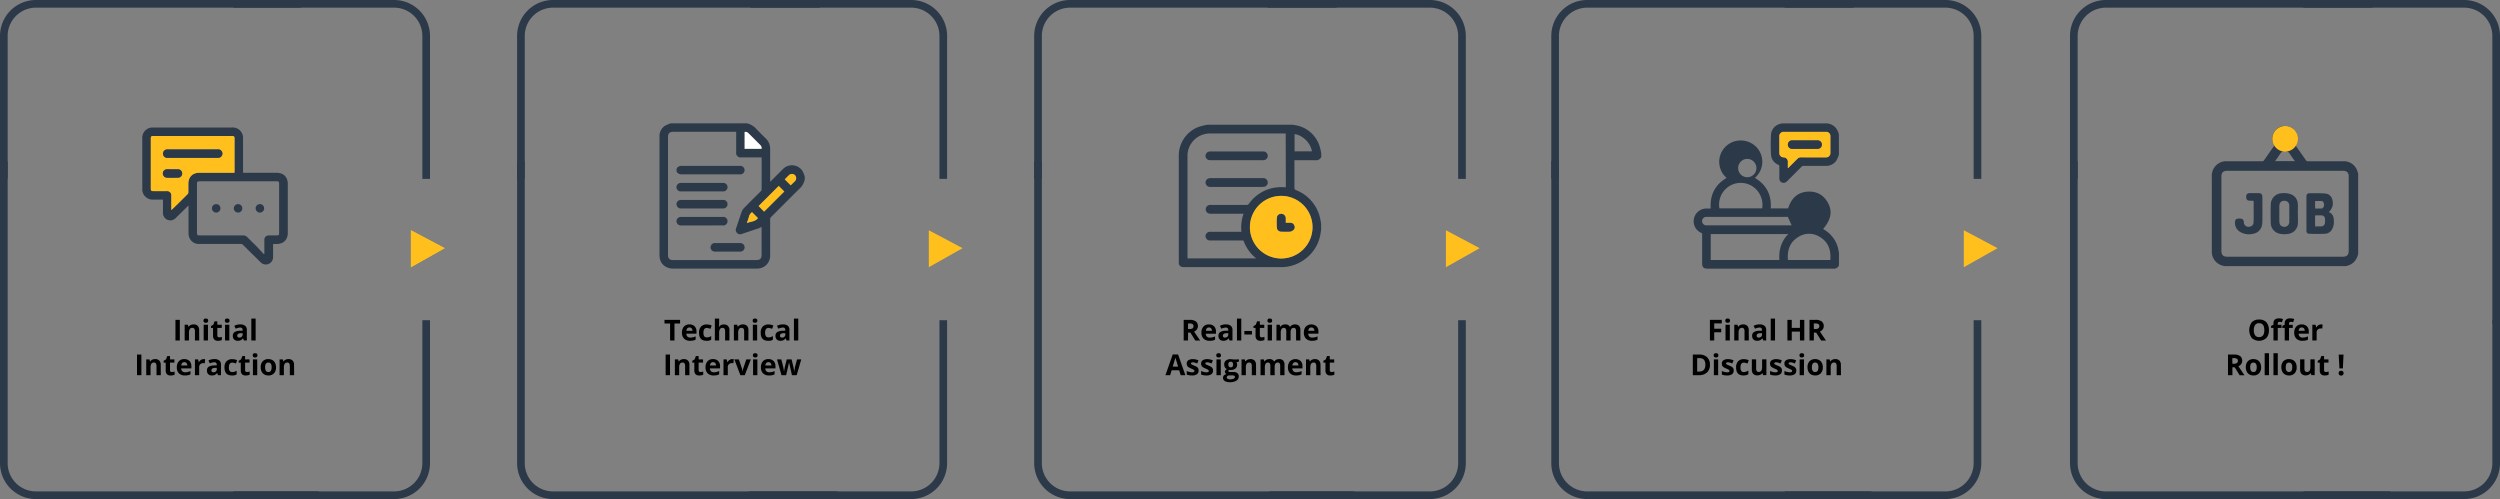 <svg id="Layer_2" data-name="Layer 2" xmlns="http://www.w3.org/2000/svg" width="1306" height="260.708" viewBox="0 0 1306 260.708">
  <rect x="0" y="0" width="1306" height="260.708" fill="#808080" stroke="none"/>
  <g id="Process_02" data-name="Process 02" transform="translate(2 2)">
    <path id="Path_1391" data-name="Path 1391" d="M255.5,143v19.3l17.617-9.941Z" transform="translate(-42.834 -24.713)" fill="#ffc01d"/>
    <path id="Path_1391-2" data-name="Path 1391" d="M578,143v19.3l17.617-9.941Z" transform="translate(-94.784 -24.713)" fill="#ffc01d"/>
    <path id="Path_1391-3" data-name="Path 1391" d="M900,143v19.3l17.617-9.941Z" transform="translate(-146.652 -24.713)" fill="#ffc01d"/>
    <path id="Path_1391-4" data-name="Path 1391" d="M1222.5,143v19.3l17.617-9.941Z" transform="translate(-198.601 -24.713)" fill="#ffc01d"/>
    <path id="Path_1394" data-name="Path 1394" d="M467,2h83.892A16.778,16.778,0,0,1,567.67,18.778V93.442" transform="translate(-76.903 -2)" fill="none" stroke="#2c3949" stroke-linejoin="round" stroke-width="4"/>
    <path id="Path_1395" data-name="Path 1395" d="M480.039,2H340.778A16.778,16.778,0,0,0,324,18.778V93.442" transform="translate(-53.869 -2)" fill="none" stroke="#2c3949" stroke-linejoin="round" stroke-width="4"/>
    <path id="Path_1393" data-name="Path 1393" d="M324,100V257.716a16.778,16.778,0,0,0,16.778,16.778H489.267" transform="translate(-53.869 -17.786)" fill="none" stroke="#2c3949" stroke-width="4"/>
    <path id="Path_1396" data-name="Path 1396" d="M466,290.442h84.731a16.778,16.778,0,0,0,16.778-16.778V199" transform="translate(-76.742 -33.733)" fill="none" stroke="#2c3949" stroke-linejoin="round" stroke-width="4"/>
    <path id="Path_1402" data-name="Path 1402" d="M789,2h84.731a16.778,16.778,0,0,1,16.778,16.778V93.442" transform="translate(-128.772 -2)" fill="none" stroke="#2c3949" stroke-linejoin="round" stroke-width="4"/>
    <path id="Path_1403" data-name="Path 1403" d="M802.039,2H662.778A16.778,16.778,0,0,0,646,18.778V93.442" transform="translate(-105.737 -2)" fill="none" stroke="#2c3949" stroke-linejoin="round" stroke-width="4"/>
    <path id="Path_1401" data-name="Path 1401" d="M646,100V257.716a16.778,16.778,0,0,0,16.778,16.778H811.267" transform="translate(-105.737 -17.786)" fill="none" stroke="#2c3949" stroke-width="4"/>
    <path id="Path_1404" data-name="Path 1404" d="M790,290.442h83.892a16.778,16.778,0,0,0,16.778-16.778V199" transform="translate(-128.933 -33.733)" fill="none" stroke="#2c3949" stroke-linejoin="round" stroke-width="4"/>
    <path id="Path_1410" data-name="Path 1410" d="M145,2h83.892A16.778,16.778,0,0,1,245.67,18.778V93.442" transform="translate(-25.035 -2)" fill="none" stroke="#2c3949" stroke-linejoin="round" stroke-width="4"/>
    <path id="Path_1411" data-name="Path 1411" d="M157.2,2H18.778A16.778,16.778,0,0,0,2,18.778V93.442" transform="translate(-2 -2)" fill="none" stroke="#2c3949" stroke-linejoin="round" stroke-width="4"/>
    <path id="Path_1409" data-name="Path 1409" d="M2,100V257.716a16.778,16.778,0,0,0,16.778,16.778H166.428" transform="translate(-2 -17.786)" fill="none" stroke="#2c3949" stroke-width="4"/>
    <path id="Path_1412" data-name="Path 1412" d="M145,290.442h83.892a16.778,16.778,0,0,0,16.778-16.778V199" transform="translate(-25.035 -33.733)" fill="none" stroke="#2c3949" stroke-linejoin="round" stroke-width="4"/>
    <path id="Path_1418" data-name="Path 1418" d="M1111,2h83.892a16.778,16.778,0,0,1,16.778,16.778V93.442" transform="translate(-180.641 -2)" fill="none" stroke="#2c3949" stroke-linejoin="round" stroke-width="4"/>
    <path id="Path_1419" data-name="Path 1419" d="M1124.039,2H984.778A16.778,16.778,0,0,0,968,18.778V93.442" transform="translate(-157.606 -2)" fill="none" stroke="#2c3949" stroke-linejoin="round" stroke-width="4"/>
    <path id="Path_1417" data-name="Path 1417" d="M968,100V257.716a16.778,16.778,0,0,0,16.778,16.778h148.488" transform="translate(-157.606 -17.786)" fill="none" stroke="#2c3949" stroke-width="4"/>
    <path id="Path_1420" data-name="Path 1420" d="M1111,290.442h83.892a16.778,16.778,0,0,0,16.778-16.778V199" transform="translate(-180.641 -33.733)" fill="none" stroke="#2c3949" stroke-linejoin="round" stroke-width="4"/>
    <path id="Path_1418-2" data-name="Path 1418" d="M1434,2h83.892a16.778,16.778,0,0,1,16.778,16.778V168.945" transform="translate(-232.67 -2)" fill="none" stroke="#2c3949" stroke-linejoin="round" stroke-width="4"/>
    <path id="Path_1419-2" data-name="Path 1419" d="M1447.039,2h-139.26A16.778,16.778,0,0,0,1291,18.778V93.442" transform="translate(-209.635 -2)" fill="none" stroke="#2c3949" stroke-linejoin="round" stroke-width="4"/>
    <path id="Path_1417-2" data-name="Path 1417" d="M1291,100V257.716a16.778,16.778,0,0,0,16.778,16.778h148.488" transform="translate(-209.635 -17.786)" fill="none" stroke="#2c3949" stroke-width="4"/>
    <path id="Path_1420-2" data-name="Path 1420" d="M1434,290.442h83.892a16.778,16.778,0,0,0,16.778-16.778V199" transform="translate(-232.67 -33.733)" fill="none" stroke="#2c3949" stroke-linejoin="round" stroke-width="4"/>
    <path id="Path_1972" data-name="Path 1972" d="M88.22,83.465a1.174,1.174,0,0,0,.126-.252,5.336,5.336,0,0,1,5.47-4.195h41.241a5.4,5.4,0,0,1,5.8,5.789v17.869h17.5c3.674,0,5.872,2.173,5.872,5.872v25.52c0,3.565-2.215,5.78-5.78,5.789h-1.9v6.711a3.8,3.8,0,0,1-6.6,2.76c-3.012-2.97-6.023-5.931-9.027-8.918a1.678,1.678,0,0,0-1.351-.562H117.985a5.31,5.31,0,0,1-5.411-3.976,7.476,7.476,0,0,1-.2-1.837q0-6.632,0-13.28v-1c-.3.277-.487.445-.671.629l-5.973,5.872a3.851,3.851,0,0,1-6.711-2.777v-6.787H93.581a5.4,5.4,0,0,1-5.21-4.136c-.042-.159-.1-.327-.151-.487Zm63.514,61.719.26-.235a.16.16,0,0,0,0-.067v-7.114a2.206,2.206,0,0,1,2.357-2.374h3.926c1.309,0,1.426-.227,1.426-1.418V108.524c0-1.2-.218-1.426-1.426-1.426H118.236c-1.233,0-1.451.227-1.451,1.485v25.293c0,1.3.21,1.51,1.5,1.51h22.542a2.953,2.953,0,0,1,2.248.914c1.527,1.552,3.112,3.045,4.631,4.6C149.05,142.3,150.375,143.758,151.734,145.184Zm-15.4-42.525a2.725,2.725,0,0,0,.076-.344q0-8.859,0-17.726c0-.839-.352-1.133-1.284-1.133H93.95c-1.007,0-1.284.277-1.284,1.267v26.157c0,1.023.294,1.317,1.325,1.317h6.9a2.206,2.206,0,0,1,2.517,2.458q0,3.356,0,6.711a3.612,3.612,0,0,0,.05.7c.159-.126.243-.185.31-.252q4.1-4.027,8.179-8.079a1.468,1.468,0,0,0,.361-.9q0-2.19,0-4.379c0-3.683,2.181-5.872,5.872-5.872h18.188Z" transform="translate(-15.889 -14.405)" fill="#2b3949"/>
    <path id="Path_1973" data-name="Path 1973" d="M137.186,103.513H119c-3.666,0-5.872,2.19-5.872,5.872v4.379a1.468,1.468,0,0,1-.361.9q-4.06,4.069-8.179,8.079c-.067.067-.151.126-.31.252,0-.285-.05-.487-.05-.7v-6.711a2.206,2.206,0,0,0-2.517-2.458H94.845c-1.032,0-1.325-.294-1.325-1.317V85.577c0-.99.277-1.267,1.284-1.267h41.174c.931,0,1.275.285,1.284,1.133v17.726a2.72,2.72,0,0,1-.076.344Zm-21.7-12.223H102.22a2.223,2.223,0,1,0,0,4.438h26.233a2.274,2.274,0,0,0,2.206-1.216,2.2,2.2,0,0,0-2.08-3.23Zm-10.554,10.377h-2.81a2.232,2.232,0,0,0-2.3,2.131,2.206,2.206,0,0,0,2.139,2.3q2.919.075,5.872,0a2.164,2.164,0,0,0,2.106-2.24,2.2,2.2,0,0,0-2.24-2.173C106.758,101.667,105.844,101.667,104.929,101.667Z" transform="translate(-16.742 -15.259)" fill="#ffc01d"/>
    <path id="Path_1974" data-name="Path 1974" d="M149.638,128.935a2.215,2.215,0,0,1-2.215,2.206,2.257,2.257,0,0,1-2.223-2.223,2.223,2.223,0,0,1,2.232-2.2,2.19,2.19,0,0,1,2.206,2.215Z" transform="translate(-25.067 -22.09)" fill="#2b3949"/>
    <path id="Path_1975" data-name="Path 1975" d="M161.033,131.146a2.248,2.248,0,0,1-2.223-2.223,2.223,2.223,0,1,1,2.223,2.223Z" transform="translate(-27.259 -22.087)" fill="#2b3949"/>
    <path id="Path_1976" data-name="Path 1976" d="M136.028,128.926a2.223,2.223,0,0,1-2.206,2.223,2.265,2.265,0,0,1-2.231-2.223,2.24,2.24,0,0,1,2.232-2.206,2.19,2.19,0,0,1,2.206,2.206Z" transform="translate(-22.875 -22.09)" fill="#2b3949"/>
    <path id="Path_1977" data-name="Path 1977" d="M116.705,92.629h13.121a2.2,2.2,0,0,1,2.081,3.23,2.273,2.273,0,0,1-2.206,1.216H103.467a2.223,2.223,0,1,1,0-4.438Z" transform="translate(-17.964 -16.598)" fill="#2b3949"/>
    <path id="Path_1978" data-name="Path 1978" d="M106.134,105h2.743a2.2,2.2,0,0,1,2.24,2.173,2.164,2.164,0,0,1-2.106,2.24q-2.919.088-5.872,0a2.206,2.206,0,0,1-2.139-2.3,2.232,2.232,0,0,1,2.3-2.131C104.263,105,105.194,105,106.134,105Z" transform="translate(-17.947 -18.588)" fill="#2b3949"/>
    <path id="Path_1979" data-name="Path 1979" d="M416.194,76.41h39.731a9.409,9.409,0,0,1,5.117,3.138c1.443,1.46,3.079,3.138,4.656,4.656a7.55,7.55,0,0,1,2.391,5.755v16.988c.294-.268.47-.419.638-.587,1.955-1.955,3.893-3.926,5.872-5.872a6.586,6.586,0,0,1,10.293.68,14.369,14.369,0,0,1,1.284,3.1v1.485a9.329,9.329,0,0,1-3.112,5.143c-4.849,4.79-9.648,9.639-14.471,14.446a1.527,1.527,0,0,0-.5,1.225q0,9.371,0,18.75a6.711,6.711,0,0,1-6.938,6.971H417.209a7.4,7.4,0,0,1-3.07-.663c-2.693-1.258-3.851-3.532-3.851-6.46V83.423a6.418,6.418,0,0,1,2.768-5.679A17.9,17.9,0,0,1,416.194,76.41ZM463.634,130.5a12.867,12.867,0,0,1-1.5.73c-2.894.99-5.8,1.93-8.691,2.911a2.3,2.3,0,0,1-3.07-3.087c.965-2.819,1.871-5.663,2.869-8.481a5.277,5.277,0,0,1,1.141-1.846c2.886-2.945,5.814-5.872,8.742-8.758a1.569,1.569,0,0,0,.52-1.216q0-7.89,0-15.78V94.2h-10.7a2.278,2.278,0,0,1-2.6-2.584V80.848H417.377c-1.829,0-2.659.839-2.659,2.676v61.644c0,1.846.839,2.676,2.651,2.676h43.624c1.787,0,2.626-.839,2.626-2.634V130.5Zm8.926-21.376-10.5,10.5,2.9,2.919,10.52-10.512ZM454.767,89.707H463.6a2.2,2.2,0,0,0-.654-1.93q-3.1-3.121-6.225-6.225a2.139,2.139,0,0,0-1.955-.646Zm24.069,19.077c.755-.738,1.56-1.46,2.29-2.257a2.206,2.206,0,0,0-3.146-3.087c-.789.73-1.527,1.518-2.248,2.24Zm-20.2,14.052a4.043,4.043,0,0,0-1.577,2.265c-.31,1.166-.747,2.307-1.133,3.448,2-.839,4.413-.688,5.8-2.617Z" transform="translate(-67.766 -13.986)" fill="#2b3949"/>
    <path id="Path_1980" data-name="Path 1980" d="M482.5,115.41l2.911,2.911-10.554,10.512L472,125.913Z" transform="translate(-77.709 -20.268)" fill="#ffc01d"/>
    <path id="Path_1981" data-name="Path 1981" d="M463.31,90.563v-8.8a2.139,2.139,0,0,1,1.955.646q3.121,3.1,6.225,6.225a2.2,2.2,0,0,1,.654,1.93Z" transform="translate(-76.309 -14.843)" fill="#fff"/>
    <path id="Path_1982" data-name="Path 1982" d="M491.4,113.861l-3.1-3.1c.721-.721,1.46-1.51,2.248-2.24a2.206,2.206,0,0,1,3.146,3.087C492.956,112.368,492.151,113.089,491.4,113.861Z" transform="translate(-80.334 -19.063)" fill="#ffc01d"/>
    <path id="Path_1983" data-name="Path 1983" d="M467.39,131.71l3.087,3.1c-1.384,1.93-3.8,1.745-5.8,2.617.386-1.141.839-2.282,1.133-3.448a4.043,4.043,0,0,1,1.577-2.265Z" transform="translate(-76.53 -22.894)" fill="#ffc01d"/>
    <path id="Path_1984" data-name="Path 1984" d="M438.657,102.907H454a2.223,2.223,0,0,1,2.29,3.012,2.181,2.181,0,0,1-1.913,1.418,7.4,7.4,0,0,1-.747,0H423.69c-1.779,0-2.81-.839-2.81-2.215s1.032-2.232,2.81-2.232Z" transform="translate(-69.474 -18.252)" fill="#2b3949"/>
    <path id="Path_1985" data-name="Path 1985" d="M434.13,117.962H423.224a2.24,2.24,0,0,1-2.19-1.367,2.156,2.156,0,0,1,.453-2.4,2.517,2.517,0,0,1,1.963-.688h21.56a2.237,2.237,0,1,1,0,4.438Z" transform="translate(-69.47 -19.959)" fill="#2b3949"/>
    <path id="Path_1986" data-name="Path 1986" d="M434.209,128.563H423.244a2.24,2.24,0,0,1-2.19-1.367,2.156,2.156,0,0,1,.453-2.4,2.517,2.517,0,0,1,1.963-.688h21.56a2.24,2.24,0,1,1,0,4.446Z" transform="translate(-69.473 -21.668)" fill="#2b3949"/>
    <path id="Path_1987" data-name="Path 1987" d="M434.209,139.143H423.245a2.24,2.24,0,0,1-2.19-1.359,2.173,2.173,0,0,1,.453-2.408,2.517,2.517,0,0,1,1.963-.688h21.56a2.24,2.24,0,1,1,0,4.446Z" transform="translate(-69.473 -23.372)" fill="#2b3949"/>
    <path id="Path_1988" data-name="Path 1988" d="M450.889,155.415H444.6a2.237,2.237,0,1,1,0-4.438h12.752a2.237,2.237,0,1,1,0,4.438Z" transform="translate(-72.889 -25.995)" fill="#2b3949"/>
    <path id="Path_1989" data-name="Path 1989" d="M748.484,77.29h44.765c.227.05.461.117.7.151a15.965,15.965,0,0,1,13.07,10.478,31.952,31.952,0,0,1,1.057,4.195v2.039a2.933,2.933,0,0,1-3.045,1.678c-3.356-.059-6.711,0-10.067,0h-.9v14.262a1.267,1.267,0,0,0,.948,1.4,20.5,20.5,0,0,1,12.164,13.423,37.669,37.669,0,0,1,.839,4.094v3.2c-.092.6-.185,1.183-.285,1.779a20.428,20.428,0,0,1-7.785,13.246,20.922,20.922,0,0,1-13.423,4.455H736.277c-1.678,0-2.617-.839-2.617-2.433v-55.8a15.99,15.99,0,0,1,10.906-15.226,35.85,35.85,0,0,1,3.918-.931Zm41.023,4.547H750.178a13.213,13.213,0,0,0-2.877.319A11.669,11.669,0,0,0,738.207,93.9v53.221H774a3.237,3.237,0,0,0-.3-.327,20.629,20.629,0,0,1-6.09-8.616c-.176-.478-.495-.428-.839-.428h-17a2.273,2.273,0,0,1-2-3.037,2.345,2.345,0,0,1,2.517-1.5h16.1a21.259,21.259,0,0,1,1.116-9.438H750.573a4.984,4.984,0,0,1-1.225-.126,2.223,2.223,0,0,1-1.527-2.794,2.356,2.356,0,0,1,2.592-1.678h18.6a1.46,1.46,0,0,0,1.359-.7,20.461,20.461,0,0,1,15.277-8.532c1.292-.109,2.6,0,3.943,0Zm-2.45,65.318a16.342,16.342,0,1,0-11.565-4.937,16.35,16.35,0,0,0,11.565,4.937Zm7.08-55.956h9.094c-.931-5.034-5.461-8.616-9.094-9.01Z" transform="translate(-119.858 -14.128)" fill="#2b3949"/>
    <path id="Path_1990" data-name="Path 1990" d="M794.188,154.291a16.35,16.35,0,1,1,16.443-16.267,16.35,16.35,0,0,1-16.443,16.267Zm2.383-18.59c0-.914.042-1.678,0-2.517a2.257,2.257,0,0,0-2.257-2.19,2.19,2.19,0,0,0-2.248,2.106c-.076,1.636-.076,3.289,0,4.924a2.173,2.173,0,0,0,2.273,2.164c1.544.042,3.1.084,4.639,0a3.045,3.045,0,0,0,1.678-.839,1.93,1.93,0,0,0,.428-2.215,2.047,2.047,0,0,0-1.829-1.443C798.4,135.65,797.527,135.7,796.571,135.7Z" transform="translate(-126.989 -21.264)" fill="#ffc01d"/>
    <path id="Path_1991" data-name="Path 1991" d="M766.569,115.119H753a2.364,2.364,0,0,1-2.567-1.594,2.24,2.24,0,0,1,1.535-2.861,3.29,3.29,0,0,1,.839-.117h27.449a2.282,2.282,0,0,1,2.517,1.879,2.223,2.223,0,0,1-1.737,2.609,6.629,6.629,0,0,1-1.149.084Z" transform="translate(-122.541 -19.482)" fill="#2b3949"/>
    <path id="Path_1992" data-name="Path 1992" d="M766.518,98.493H753.154a4.765,4.765,0,0,1-1.292-.126,2.248,2.248,0,0,1-1.552-2.215A2.282,2.282,0,0,1,752.155,94a4.111,4.111,0,0,1,.789-.059h27.231a2.332,2.332,0,0,1,2.592,1.846,2.232,2.232,0,0,1-1.854,2.651,6.861,6.861,0,0,1-1.015.05Z" transform="translate(-122.539 -16.808)" fill="#2b3949"/>
    <path id="Path_1993" data-name="Path 1993" d="M799.275,137.508c.956,0,1.829-.05,2.685,0a2.047,2.047,0,0,1,1.829,1.443,1.93,1.93,0,0,1-.428,2.215,3.045,3.045,0,0,1-1.678.839,40.75,40.75,0,0,1-4.639,0,2.173,2.173,0,0,1-2.273-2.164c-.067-1.636-.067-3.289,0-4.924a2.19,2.19,0,0,1,2.248-2.106,2.257,2.257,0,0,1,2.257,2.19C799.317,135.8,799.275,136.593,799.275,137.508Z" transform="translate(-129.693 -23.071)" fill="#2b3949"/>
    <path id="Path_1994" data-name="Path 1994" d="M1130.158,152.381a2.876,2.876,0,0,1-2.987,1.678h-65.595c-2.106,0-2.869-.763-2.869-2.844V136.207c0-.378,0-.663-.445-.839a6.594,6.594,0,0,1-3.842-7.475,6.711,6.711,0,0,1,6.5-5.26h2.257c-.461-7.022,2.215-12.416,8.314-15.99a11.124,11.124,0,0,1-.21-16.669,11.375,11.375,0,0,1,15.478.294,11.065,11.065,0,0,1-.528,16.367c6.074,3.565,8.767,8.918,8.322,15.939h9.077c1.678-5.461,5.193-8.742,11.049-8.783,4.639,0,8.028,2.324,10.067,6.518s1.124,8.322-2.835,13.012c.68.453,1.376.839,2.005,1.351a15.646,15.646,0,0,1,6.174,10.822.78.78,0,0,0,.109.26Zm-66.971-2.869h35.88c-.378-5.151.9-9.723,4.648-13.54h-40.528Zm62.474,0c.419-5.034-.94-9.3-5.428-12a10.369,10.369,0,0,0-11.745.285c-4.195,2.76-5.386,6.9-4.958,11.745Zm-35.6-26.963a11.523,11.523,0,0,0-5.646-11.862,11.325,11.325,0,0,0-16.694,11.862Zm13.423,4.463h-42.063a7.234,7.234,0,0,0-.738,0,2.215,2.215,0,0,0,0,4.413,7.239,7.239,0,0,0,.738,0h44.043Zm-17.835-28.9a4.78,4.78,0,1,0,.025.025Zm22.248,26.711a4.713,4.713,0,1,1,.025.025Z" transform="translate(-171.502 -15.705)" fill="#2b3949"/>
    <path id="Path_1995" data-name="Path 1995" d="M1137.892,92.715a17.31,17.31,0,0,1-1.342,3.154,6.351,6.351,0,0,1-5.6,2.768h-11.342a1.787,1.787,0,0,0-1.409.6c-2.45,2.517-4.925,4.933-7.383,7.4a2.374,2.374,0,0,1-2.24.839,2.223,2.223,0,0,1-1.812-2.374V98.873a.839.839,0,0,0-.554-.839,6.024,6.024,0,0,1-3.8-5.252,103.681,103.681,0,0,1,0-10.587,6.326,6.326,0,0,1,5.445-5.638,1.851,1.851,0,0,0,.344-.117h23.716a1.809,1.809,0,0,0,.268.109,6.56,6.56,0,0,1,4.195,2.408,7.978,7.978,0,0,1,1.485,3.414Zm-26.686,7.131a2.277,2.277,0,0,0,.243-.159l3.355-3.356c2.517-2.466,1.8-2.131,5.218-2.139h10.965a2.215,2.215,0,0,0,2.441-2.29v-8.75a2.181,2.181,0,0,0-2.29-2.29H1109.05a2.181,2.181,0,0,0-2.29,2.29v8.742a2.223,2.223,0,0,0,2.139,2.3,2.257,2.257,0,0,1,2.3,2.517C1111.214,97.723,1111.206,98.722,1111.206,99.846Z" transform="translate(-179.236 -13.991)" fill="#2b3949"/>
    <path id="Path_1996" data-name="Path 1996" d="M1112.067,100.7V97.567a2.257,2.257,0,0,0-2.3-2.517,2.223,2.223,0,0,1-2.139-2.3V84.01a2.181,2.181,0,0,1,2.29-2.29h22.089a2.181,2.181,0,0,1,2.29,2.29c0,2.919,0,5.872,0,8.75a2.215,2.215,0,0,1-2.441,2.29h-10.965c-3.423,0-2.743-.327-5.218,2.139l-3.356,3.356a2.311,2.311,0,0,1-.252.151Zm8.825-10.067h6.443a2.24,2.24,0,1,0,0-4.446h-12.743a2.239,2.239,0,1,0,0,4.446q3.146-.038,6.3-.034Z" transform="translate(-180.097 -14.841)" fill="#ffc01d"/>
    <path id="Path_1997" data-name="Path 1997" d="M1121.747,91.446h-6.3a2.24,2.24,0,1,1,0-4.446h12.743a2.239,2.239,0,1,1,0,4.446C1126.042,91.455,1123.895,91.446,1121.747,91.446Z" transform="translate(-180.951 -15.692)" fill="#2b3949"/>
    <path id="Path_1998" data-name="Path 1998" d="M1453.389,144.858a9.128,9.128,0,0,1-1.921,3.968,7.551,7.551,0,0,1-4.95,2.466h-61.593a7.659,7.659,0,0,1-6.443-2.978,7.374,7.374,0,0,1-1.552-4.648V104.447a7.547,7.547,0,0,1,7.953-7.97h18.288a1.15,1.15,0,0,0,1.091-.562q2.449-3.557,4.966-7.089a.9.9,0,0,0,.075-1.074,6.325,6.325,0,0,1,.562-7.022,6.233,6.233,0,0,1,6.653-2.517,6.359,6.359,0,0,1,5.142,5.193,5.981,5.981,0,0,1-.6,4.27.948.948,0,0,0,.05,1.191q2.517,3.524,4.966,7.089a1.1,1.1,0,0,0,1.04.52h18.523a7.374,7.374,0,0,1,7.005,4.32,17.619,17.619,0,0,1,.738,2.089Zm-38.271,1.493h30.2c2.232,0,3.129-.889,3.129-3.121V104.556c0-2.173-.914-3.087-3.087-3.087h-60.335c-2.173,0-3.087.914-3.087,3.087v38.75c0,2.122.931,3.045,3.054,3.045Zm-5.134-49.916h10.344c-.982-1.409-1.946-2.693-2.794-4.052a2.517,2.517,0,0,0-2.173-1.141c-1.678-.227-2.282.671-2.995,1.762s-1.544,2.232-2.383,3.456Zm5.168-10.067a1.573,1.573,0,1,1,0-.042Z" transform="translate(-223.477 -14.247)" fill="#2b3949"/>
    <path id="Path_1999" data-name="Path 1999" d="M1421.172,91.479a6.7,6.7,0,1,1,6.812-6.577A6.812,6.812,0,0,1,1421.172,91.479Z" transform="translate(-229.515 -14.257)" fill="#ffc01d"/>
    <path id="Path_2000" data-name="Path 2000" d="M1447.586,129.855c1.921.68,2.592,2.416,2.584,4.547a7.785,7.785,0,0,1-1.2,4.824,4.422,4.422,0,0,1-3.423,1.888c-2.7.117-5.411.092-8.121,0-1.133,0-1.577-.621-1.577-1.737V121.625c0-1,.487-1.678,1.485-1.678,2.752,0,5.52-.084,8.263.143,2.416.2,3.825,1.946,3.993,4.362a5.873,5.873,0,0,1-.755,3.725A18.974,18.974,0,0,1,1447.586,129.855Zm-7.206,7.416h3.129a2,2,0,0,0,2.03-1.9,10.129,10.129,0,0,0,0-2.081,1.786,1.786,0,0,0-1.678-1.762c-1.149-.092-2.315,0-3.507,0Zm0-9.4a3.583,3.583,0,0,0,.47.059h2.676c.889,0,1.426-.713,1.527-1.8.092-.931-.411-2.022-1.166-2.1a34.9,34.9,0,0,0-3.507,0Z" transform="translate(-232.968 -20.997)" fill="#2b3949"/>
    <path id="Path_2001" data-name="Path 2001" d="M1427.788,130.674c0,1.678.092,3.356,0,5.034a5.688,5.688,0,0,1-4.882,5.419,10.973,10.973,0,0,1-4.731-.067,5.738,5.738,0,0,1-4.547-5.654c-.084-3.179-.092-6.367,0-9.547a5.961,5.961,0,0,1,5.872-5.931,10.168,10.168,0,0,1,4.48.495,5.512,5.512,0,0,1,3.767,5.075c.126,1.678,0,3.423,0,5.143Zm-4.488,0h0v-4.32a2.391,2.391,0,0,0-2.458-2.466,2.341,2.341,0,0,0-2.676,2.19,5.289,5.289,0,0,0-.075.965v7.231a6.5,6.5,0,0,0,.159,1.4,2.131,2.131,0,0,0,1.678,1.678,2.517,2.517,0,0,0,3.356-2.517c.05-1.393.017-2.785.017-4.178Z" transform="translate(-229.378 -20.986)" fill="#2b3949"/>
    <path id="Path_2002" data-name="Path 2002" d="M1405.678,128.371v5.872a12.385,12.385,0,0,1-.193,2.223,5.6,5.6,0,0,1-4.723,4.656,8.842,8.842,0,0,1-6.946-1.133,5.377,5.377,0,0,1-2.424-5.2c.075-1.074.579-1.518,1.678-1.6a5.3,5.3,0,0,1,1.032,0c1.359.109,1.737.487,1.871,1.829a2.425,2.425,0,0,0,3.213,2.341,2.232,2.232,0,0,0,1.871-2.131c.075-.99.067-1.988.067-2.987v-7.684c0-.545-.143-.78-.713-.721a11.288,11.288,0,0,1-1.191,0c-1.392,0-1.921-.5-2-1.888s.537-2.055,1.888-2.055h4.48c1.493,0,2.081.562,2.081,2.114Z" transform="translate(-225.8 -20.99)" fill="#2b3949"/>
    <path id="Path_2003" data-name="Path 2003" d="M108.87,209.57V198.79h2.282v10.78Z" transform="translate(-19.215 -33.699)"/>
    <path id="Path_2004" data-name="Path 2004" d="M122.219,210.026h-2.248v-4.815a2.257,2.257,0,0,0-.319-1.334,1.133,1.133,0,0,0-1.007-.445,1.535,1.535,0,0,0-1.367.629,3.934,3.934,0,0,0-.419,2.089v3.876H114.61v-8.238h1.678l.3,1.049h.126a2.366,2.366,0,0,1,1.04-.9,3.423,3.423,0,0,1,1.493-.31,2.894,2.894,0,0,1,2.19.78,3.129,3.129,0,0,1,.738,2.248Z" transform="translate(-20.139 -34.156)"/>
    <path id="Path_2005" data-name="Path 2005" d="M126.33,199.069c0-.738.411-1.1,1.225-1.1s1.225.361,1.225,1.1a1.057,1.057,0,0,1-.31.839,1.284,1.284,0,0,1-.914.294C126.741,200.176,126.33,199.807,126.33,199.069Zm2.341,10.369h-2.248V201.2h2.248Z" transform="translate(-22.027 -33.567)"/>
    <path id="Path_2006" data-name="Path 2006" d="M135.258,208.077a4.958,4.958,0,0,0,1.409-.252V209.5a4.983,4.983,0,0,1-2.064.378,2.517,2.517,0,0,1-1.929-.7,2.987,2.987,0,0,1-.612-2.047v-3.976H130.98v-.94l1.242-.755.646-1.737h1.443v1.753h2.307v1.678h-2.307v3.976a.839.839,0,0,0,.268.7,1.057,1.057,0,0,0,.68.235Z" transform="translate(-22.776 -33.851)"/>
    <path id="Path_2007" data-name="Path 2007" d="M139.64,199.069c0-.738.4-1.1,1.216-1.1s1.225.361,1.225,1.1a1.082,1.082,0,0,1-.3.839,1.292,1.292,0,0,1-.923.294C140.043,200.176,139.64,199.807,139.64,199.069Zm2.341,10.369h-2.248V201.2h2.248Z" transform="translate(-24.171 -33.567)"/>
    <path id="Path_2008" data-name="Path 2008" d="M150.369,210.024l-.436-1.116h-.059a3.271,3.271,0,0,1-1.166.99,3.783,3.783,0,0,1-1.569.277,2.517,2.517,0,0,1-1.862-.68,2.584,2.584,0,0,1-.688-1.93,2.181,2.181,0,0,1,.923-1.938,5.344,5.344,0,0,1,2.768-.688l1.426-.042v-.361a1.124,1.124,0,0,0-1.284-1.258,5.965,5.965,0,0,0-2.324.6l-.738-1.518a6.711,6.711,0,0,1,3.154-.738,3.892,3.892,0,0,1,2.517.721,2.668,2.668,0,0,1,.889,2.2v5.487Zm-.663-3.817h-.839a2.735,2.735,0,0,0-1.46.352,1.1,1.1,0,0,0-.487.99c0,.629.369.948,1.091.948a1.678,1.678,0,0,0,1.25-.453,1.544,1.544,0,0,0,.47-1.191Z" transform="translate(-24.968 -34.154)"/>
    <path id="Path_2009" data-name="Path 2009" d="M158.368,209.443H156.12V198h2.248Z" transform="translate(-26.826 -33.572)"/>
    <path id="Path_2010" data-name="Path 2010" d="M84.93,231.17V220.39h2.29v10.78Z" transform="translate(-15.359 -37.179)"/>
    <path id="Path_2011" data-name="Path 2011" d="M98.289,231.626H96.041v-4.815a2.3,2.3,0,0,0-.319-1.334,1.133,1.133,0,0,0-1.007-.445,1.535,1.535,0,0,0-1.367.629,3.934,3.934,0,0,0-.419,2.089v3.876H90.68v-8.238h1.678l.3,1.049h.126a2.391,2.391,0,0,1,1.032-.9,3.457,3.457,0,0,1,1.5-.31,2.877,2.877,0,0,1,2.181.78,3.1,3.1,0,0,1,.747,2.248Z" transform="translate(-16.285 -37.635)"/>
    <path id="Path_2012" data-name="Path 2012" d="M105.824,229.677a5.032,5.032,0,0,0,1.418-.252V231.1a5.033,5.033,0,0,1-2.064.378,2.517,2.517,0,0,1-1.971-.679,3.028,3.028,0,0,1-.612-2.047v-3.977H101.52v-.956l1.233-.755.654-1.737h1.435v1.753h2.307v1.678h-2.307v3.976a.839.839,0,0,0,.268.7A1.082,1.082,0,0,0,105.824,229.677Z" transform="translate(-18.031 -37.33)"/>
    <path id="Path_2013" data-name="Path 2013" d="M113.956,231.777a4.27,4.27,0,0,1-3.112-1.1,4.2,4.2,0,0,1-1.116-3.112,4.589,4.589,0,0,1,1.032-3.2,3.683,3.683,0,0,1,2.869-1.133,3.632,3.632,0,0,1,2.718,1,3.775,3.775,0,0,1,.973,2.752v1.091H112a2.173,2.173,0,0,0,.57,1.493,1.98,1.98,0,0,0,1.485.537,6.258,6.258,0,0,0,1.409-.151,6.972,6.972,0,0,0,1.393-.495v1.737a5.27,5.27,0,0,1-1.267.445,8.169,8.169,0,0,1-1.636.143Zm-.319-6.946a1.426,1.426,0,0,0-1.116.453,2.122,2.122,0,0,0-.47,1.284h3.163a1.921,1.921,0,0,0-.436-1.284,1.493,1.493,0,0,0-1.141-.453Z" transform="translate(-19.352 -37.635)"/>
    <path id="Path_2014" data-name="Path 2014" d="M125.564,223.23a3.783,3.783,0,0,1,.763.067l-.168,2.114a2.517,2.517,0,0,0-.663-.076,2.366,2.366,0,0,0-1.678.554,1.988,1.988,0,0,0-.6,1.544v4.195H121v-8.238h1.678l.327,1.384h.117a3.062,3.062,0,0,1,1.032-1.116,2.517,2.517,0,0,1,1.409-.428Z" transform="translate(-21.169 -37.636)"/>
    <path id="Path_2015" data-name="Path 2015" d="M134.259,231.623l-.436-1.116h-.059a3.272,3.272,0,0,1-1.166.99,3.784,3.784,0,0,1-1.569.277,2.517,2.517,0,0,1-1.862-.68,2.584,2.584,0,0,1-.688-1.93,2.181,2.181,0,0,1,.923-1.938,5.344,5.344,0,0,1,2.768-.688l1.426-.042v-.361a1.124,1.124,0,0,0-1.284-1.258,5.932,5.932,0,0,0-2.324.6l-.738-1.518a6.711,6.711,0,0,1,3.154-.747,3.893,3.893,0,0,1,2.517.73,2.668,2.668,0,0,1,.889,2.2v5.487Zm-.663-3.817h-.839a2.785,2.785,0,0,0-1.46.352,1.116,1.116,0,0,0-.478.99c0,.629.369.948,1.091.948a1.678,1.678,0,0,0,1.25-.453,1.544,1.544,0,0,0,.47-1.191Z" transform="translate(-22.373 -37.632)"/>
    <path id="Path_2016" data-name="Path 2016" d="M143.258,231.783q-3.851,0-3.851-4.195a4.455,4.455,0,0,1,1.049-3.2,3.893,3.893,0,0,1,2.995-1.116,5.663,5.663,0,0,1,2.567.562l-.663,1.728c-.352-.143-.68-.252-.99-.344a3.1,3.1,0,0,0-.914-.143c-1.166,0-1.753.839-1.753,2.517s.587,2.416,1.753,2.416a3.968,3.968,0,0,0,1.208-.176,4.574,4.574,0,0,0,1.1-.537v1.921a3.591,3.591,0,0,1-1.1.478,5.949,5.949,0,0,1-1.4.092Z" transform="translate(-24.132 -37.641)"/>
    <path id="Path_2017" data-name="Path 2017" d="M152.574,229.677a5.032,5.032,0,0,0,1.418-.252V231.1a5.033,5.033,0,0,1-2.064.378,2.517,2.517,0,0,1-1.971-.679,2.987,2.987,0,0,1-.612-2.047v-3.976H148.27v-.956l1.233-.755.654-1.737h1.435v1.753h2.324v1.678h-2.307v3.976a.839.839,0,0,0,.268.7A1.082,1.082,0,0,0,152.574,229.677Z" transform="translate(-25.562 -37.33)"/>
    <path id="Path_2018" data-name="Path 2018" d="M157,220.669c0-.738.411-1.1,1.225-1.1s1.225.361,1.225,1.1a1.057,1.057,0,0,1-.31.839,1.284,1.284,0,0,1-.914.294C157.378,221.776,157,221.407,157,220.669Zm2.341,10.369h-2.248V222.8h2.248Z" transform="translate(-26.968 -37.047)"/>
    <path id="Path_2019" data-name="Path 2019" d="M169.963,227.49a4.471,4.471,0,0,1-1.065,3.154,3.851,3.851,0,0,1-2.953,1.133,4.194,4.194,0,0,1-2.1-.52,3.481,3.481,0,0,1-1.393-1.493,4.983,4.983,0,0,1-.487-2.273,4.4,4.4,0,0,1,1.057-3.138,3.859,3.859,0,0,1,2.961-1.124,4.2,4.2,0,0,1,2.089.52,3.456,3.456,0,0,1,1.4,1.477A5.033,5.033,0,0,1,169.963,227.49Zm-5.7,0a3.457,3.457,0,0,0,.4,1.854,1.435,1.435,0,0,0,1.309.629,1.4,1.4,0,0,0,1.292-.629,3.44,3.44,0,0,0,.394-1.854,3.4,3.4,0,0,0-.394-1.837,1.46,1.46,0,0,0-1.309-.612,1.435,1.435,0,0,0-1.292.612A3.356,3.356,0,0,0,164.259,227.49Z" transform="translate(-27.767 -37.635)"/>
    <path id="Path_2020" data-name="Path 2020" d="M181.319,231.626h-2.248v-4.815a2.3,2.3,0,0,0-.319-1.334,1.133,1.133,0,0,0-1.007-.445,1.535,1.535,0,0,0-1.367.629,3.934,3.934,0,0,0-.419,2.089v3.876H173.71v-8.238h1.678l.3,1.049h.126a2.391,2.391,0,0,1,1.032-.9,3.457,3.457,0,0,1,1.5-.31,2.877,2.877,0,0,1,2.181.78,3.1,3.1,0,0,1,.747,2.248Z" transform="translate(-29.659 -37.635)"/>
    <path id="Path_2021" data-name="Path 2021" d="M418.618,209.57h-2.29v-8.876H413.4v-1.9h8.146v1.9h-2.928Z" transform="translate(-68.269 -33.699)"/>
    <path id="Path_2022" data-name="Path 2022" d="M428.506,210.177a4.27,4.27,0,0,1-3.112-1.1,4.2,4.2,0,0,1-1.116-3.112,4.589,4.589,0,0,1,1.032-3.2,3.683,3.683,0,0,1,2.869-1.133,3.633,3.633,0,0,1,2.718,1,3.775,3.775,0,0,1,.973,2.752v1.091h-5.31a2.173,2.173,0,0,0,.57,1.493,1.98,1.98,0,0,0,1.485.537,6.26,6.26,0,0,0,1.409-.151,6.97,6.97,0,0,0,1.393-.495v1.737a5.269,5.269,0,0,1-1.267.445,8.168,8.168,0,0,1-1.644.143Zm-.319-6.946a1.426,1.426,0,0,0-1.116.453,2.122,2.122,0,0,0-.47,1.284h3.163a1.921,1.921,0,0,0-.436-1.284,1.493,1.493,0,0,0-1.141-.453Z" transform="translate(-70.02 -34.156)"/>
    <path id="Path_2023" data-name="Path 2023" d="M438.759,210.183q-3.851,0-3.851-4.195a4.53,4.53,0,0,1,1.049-3.213,3.926,3.926,0,0,1,3-1.107,5.713,5.713,0,0,1,2.567.562l-.671,1.737c-.352-.143-.68-.252-.982-.344a3.187,3.187,0,0,0-.914-.143c-1.174,0-1.753.839-1.753,2.517s.579,2.424,1.753,2.424a3.951,3.951,0,0,0,1.2-.176,4.194,4.194,0,0,0,1.107-.545v1.93a3.85,3.85,0,0,1-1.107.478,5.947,5.947,0,0,1-1.4.076Z" transform="translate(-71.732 -34.162)"/>
    <path id="Path_2024" data-name="Path 2024" d="M452.369,209.443h-2.248v-4.815c0-1.183-.436-1.779-1.325-1.779a1.493,1.493,0,0,0-1.359.638,3.868,3.868,0,0,0-.428,2.081v3.876H444.76V198h2.248v2.332q0,.277-.05,1.284l-.05.663h.117a2.609,2.609,0,0,1,2.391-1.208,2.936,2.936,0,0,1,2.206.78,3.112,3.112,0,0,1,.747,2.248Z" transform="translate(-73.321 -33.572)"/>
    <path id="Path_2025" data-name="Path 2025" d="M464.2,210.026h-2.232v-4.815a2.307,2.307,0,0,0-.31-1.334,1.158,1.158,0,0,0-1.015-.445,1.51,1.51,0,0,0-1.359.629,3.842,3.842,0,0,0-.428,2.089v3.876H456.61v-8.238h1.72l.3,1.049h.126a2.365,2.365,0,0,1,1.04-.9,3.431,3.431,0,0,1,1.5-.31,2.877,2.877,0,0,1,2.181.78,3.129,3.129,0,0,1,.738,2.248Z" transform="translate(-75.23 -34.156)"/>
    <path id="Path_2026" data-name="Path 2026" d="M468.31,199.069c0-.738.411-1.1,1.225-1.1s1.225.361,1.225,1.1a1.057,1.057,0,0,1-.31.839,1.275,1.275,0,0,1-.914.285C468.721,200.168,468.31,199.807,468.31,199.069Zm2.341,10.369H468.4V201.2h2.248Z" transform="translate(-77.114 -33.567)"/>
    <path id="Path_2027" data-name="Path 2027" d="M477.169,210.183q-3.851,0-3.851-4.195a4.53,4.53,0,0,1,1.049-3.213,3.926,3.926,0,0,1,3-1.107,5.646,5.646,0,0,1,2.559.562l-.663,1.737c-.352-.143-.68-.252-.99-.344a3.1,3.1,0,0,0-.906-.143q-1.762,0-1.762,2.517c0,1.619.587,2.424,1.762,2.424a3.951,3.951,0,0,0,1.2-.176,4.2,4.2,0,0,0,1.107-.545v1.93a3.952,3.952,0,0,1-1.107.478,5.948,5.948,0,0,1-1.4.076Z" transform="translate(-77.919 -34.162)"/>
    <path id="Path_2028" data-name="Path 2028" d="M488.3,210.023l-.436-1.116H487.8a3.356,3.356,0,0,1-1.166.99,3.783,3.783,0,0,1-1.569.277,2.517,2.517,0,0,1-1.871-.68,2.617,2.617,0,0,1-.679-1.93,2.181,2.181,0,0,1,.923-1.938,5.344,5.344,0,0,1,2.768-.688l1.426-.042v-.369a1.124,1.124,0,0,0-1.284-1.25,5.931,5.931,0,0,0-2.324.6l-.738-1.518a6.711,6.711,0,0,1,3.154-.747,3.893,3.893,0,0,1,2.517.73,2.659,2.659,0,0,1,.839,2.19v5.495Zm-.663-3.817H486.8a2.86,2.86,0,0,0-1.46.361,1.1,1.1,0,0,0-.478.982c0,.638.369.956,1.091.956a1.72,1.72,0,0,0,1.25-.453,1.552,1.552,0,0,0,.47-1.191Z" transform="translate(-79.402 -34.152)"/>
    <path id="Path_2029" data-name="Path 2029" d="M496.29,209.443H494V198h2.257Z" transform="translate(-81.253 -33.572)"/>
    <path id="Path_2030" data-name="Path 2030" d="M414.11,231.17V220.39h2.29v10.78Z" transform="translate(-68.384 -37.179)"/>
    <path id="Path_2031" data-name="Path 2031" d="M427.469,231.626h-2.248v-4.815a2.3,2.3,0,0,0-.319-1.334,1.132,1.132,0,0,0-1.007-.445,1.535,1.535,0,0,0-1.367.629,3.934,3.934,0,0,0-.419,2.089v3.876H419.86v-8.238h1.72l.3,1.049h.126a2.391,2.391,0,0,1,1.032-.9,3.457,3.457,0,0,1,1.5-.31,2.878,2.878,0,0,1,2.181.78,3.129,3.129,0,0,1,.747,2.24Z" transform="translate(-69.31 -37.635)"/>
    <path id="Path_2032" data-name="Path 2032" d="M435,229.676a4.774,4.774,0,0,0,1.418-.26v1.678a5.034,5.034,0,0,1-2.064.378,2.516,2.516,0,0,1-1.971-.68,3.028,3.028,0,0,1-.612-2.047v-3.976H430.7v-.956l1.233-.747.654-1.745h1.435v1.762h2.307v1.678h-2.307v3.976a.839.839,0,0,0,.268.7,1.082,1.082,0,0,0,.713.235Z" transform="translate(-71.056 -37.329)"/>
    <path id="Path_2033" data-name="Path 2033" d="M443.186,231.777a4.27,4.27,0,0,1-3.112-1.1,4.2,4.2,0,0,1-1.116-3.112,4.589,4.589,0,0,1,1.032-3.2,3.683,3.683,0,0,1,2.869-1.133,3.633,3.633,0,0,1,2.718,1,3.775,3.775,0,0,1,.965,2.752v1.091h-5.319a2.173,2.173,0,0,0,.57,1.493,1.98,1.98,0,0,0,1.485.537,6.259,6.259,0,0,0,1.409-.151,6.972,6.972,0,0,0,1.393-.495v1.737a5.269,5.269,0,0,1-1.267.445,8.17,8.17,0,0,1-1.627.143Zm-.319-6.946a1.409,1.409,0,0,0-1.116.453,2.123,2.123,0,0,0-.47,1.284h3.163a1.921,1.921,0,0,0-.436-1.284,1.493,1.493,0,0,0-1.183-.453Z" transform="translate(-72.385 -37.635)"/>
    <path id="Path_2034" data-name="Path 2034" d="M454.737,223.23a3.784,3.784,0,0,1,.763.067l-.168,2.106a2.987,2.987,0,0,0-.663-.067,2.366,2.366,0,0,0-1.678.554,1.971,1.971,0,0,0-.6,1.544v4.195H450.14v-8.238h1.678l.327,1.384h.117a3,3,0,0,1,1.032-1.116A2.517,2.517,0,0,1,454.737,223.23Z" transform="translate(-74.188 -37.636)"/>
    <path id="Path_2035" data-name="Path 2035" d="M460.048,231.658l-3.138-8.238h2.349l1.594,4.69a8.236,8.236,0,0,1,.327,1.678h.05a7.548,7.548,0,0,1,.327-1.678l1.586-4.69H465.5l-3.146,8.238Z" transform="translate(-75.278 -37.667)"/>
    <path id="Path_2036" data-name="Path 2036" d="M468.44,220.669c0-.738.4-1.1,1.225-1.1s1.225.361,1.225,1.1a1.09,1.09,0,0,1-.31.839,1.283,1.283,0,0,1-.914.285C468.843,221.768,468.44,221.4,468.44,220.669Zm2.341,10.369h-2.248V222.8h2.248Z" transform="translate(-77.135 -37.047)"/>
    <path id="Path_2037" data-name="Path 2037" d="M477.676,231.777a4.27,4.27,0,0,1-3.112-1.1,4.2,4.2,0,0,1-1.116-3.112,4.589,4.589,0,0,1,1.032-3.2,3.7,3.7,0,0,1,2.869-1.133,3.624,3.624,0,0,1,2.718,1,3.775,3.775,0,0,1,.973,2.752v1.091h-5.319a2.173,2.173,0,0,0,.57,1.493,1.988,1.988,0,0,0,1.493.537,6.242,6.242,0,0,0,1.4-.151,6.971,6.971,0,0,0,1.393-.495v1.737a5.269,5.269,0,0,1-1.267.445,8.169,8.169,0,0,1-1.636.143Zm-.319-6.946a1.426,1.426,0,0,0-1.116.453,2.122,2.122,0,0,0-.47,1.284h3.171a1.921,1.921,0,0,0-.436-1.284,1.493,1.493,0,0,0-1.149-.453Z" transform="translate(-77.941 -37.635)"/>
    <path id="Path_2038" data-name="Path 2038" d="M491.264,231.658l-.638-2.877-.839-3.649h-.05l-1.5,6.527h-2.424l-2.341-8.238h2.24l.948,3.649c.159.654.31,1.552.47,2.7h.042a15.155,15.155,0,0,1,.26-1.779l.117-.621,1.015-3.951h2.517l.965,3.951a3.484,3.484,0,0,0,.092.478c.042.21.076.436.117.671s.076.47.109.7.05.411.059.545h.042c.042-.352.117-.839.235-1.451s.193-1.04.243-1.25l.99-3.649h2.2l-2.374,8.238Z" transform="translate(-79.556 -37.667)"/>
    <path id="Path_2039" data-name="Path 2039" d="M738.982,205.432v4.136H736.7v-10.78h3.138a5.361,5.361,0,0,1,3.255.839,3.2,3.2,0,0,1,.529,4.119,3.414,3.414,0,0,1-1.485,1.158q2.441,3.641,3.171,4.7h-2.517l-2.576-4.136Zm0-1.854h.738a2.886,2.886,0,0,0,1.6-.361,1.292,1.292,0,0,0,.512-1.141,1.183,1.183,0,0,0-.529-1.091,3.146,3.146,0,0,0-1.628-.319h-.7Z" transform="translate(-120.347 -33.697)"/>
    <path id="Path_2040" data-name="Path 2040" d="M752,210.181a4.253,4.253,0,0,1-3.112-1.1,4.2,4.2,0,0,1-1.124-3.112,4.546,4.546,0,0,1,1.032-3.188,3.683,3.683,0,0,1,2.861-1.133,3.624,3.624,0,0,1,2.718,1,3.742,3.742,0,0,1,.973,2.752v1.091h-5.31a2.173,2.173,0,0,0,.562,1.493,2.014,2.014,0,0,0,1.493.537,6.368,6.368,0,0,0,1.409-.151,6.711,6.711,0,0,0,1.384-.495v1.737a5.335,5.335,0,0,1-1.258.445,8.288,8.288,0,0,1-1.627.126Zm-.319-6.946a1.426,1.426,0,0,0-1.124.453,2.122,2.122,0,0,0-.461,1.284h3.154a1.837,1.837,0,0,0-.436-1.284,1.46,1.46,0,0,0-1.133-.453Z" transform="translate(-122.129 -34.159)"/>
    <path id="Path_2041" data-name="Path 2041" d="M764.129,210.023l-.428-1.116h-.059a3.456,3.456,0,0,1-1.174.99,3.784,3.784,0,0,1-1.569.277,2.517,2.517,0,0,1-1.862-.68,2.584,2.584,0,0,1-.688-1.93,2.181,2.181,0,0,1,.923-1.938,5.344,5.344,0,0,1,2.768-.688l1.426-.042v-.369a1.124,1.124,0,0,0-1.284-1.25,5.872,5.872,0,0,0-2.315.6l-.747-1.518a6.711,6.711,0,0,1,3.154-.747,3.893,3.893,0,0,1,2.517.73,2.659,2.659,0,0,1,.889,2.19v5.495Zm-.663-3.817h-.839a2.81,2.81,0,0,0-1.46.361,1.09,1.09,0,0,0-.487.982c0,.638.369.956,1.1.956a1.678,1.678,0,0,0,1.242-.453,1.552,1.552,0,0,0,.47-1.191Z" transform="translate(-123.834 -34.152)"/>
    <path id="Path_2042" data-name="Path 2042" d="M772.128,209.443H769.88V198h2.248Z" transform="translate(-125.692 -33.572)"/>
    <path id="Path_2043" data-name="Path 2043" d="M774.5,207.566V205.72h3.96v1.846Z" transform="translate(-126.436 -34.816)"/>
    <path id="Path_2044" data-name="Path 2044" d="M784.474,208.076a4.773,4.773,0,0,0,1.418-.26v1.678a5.033,5.033,0,0,1-2.064.378,2.517,2.517,0,0,1-1.971-.679,3.029,3.029,0,0,1-.612-2.047v-3.976H780.17v-.948l1.233-.755.654-1.745h1.435v1.762H785.8v1.678h-2.307v3.976a.839.839,0,0,0,.268.7,1.082,1.082,0,0,0,.713.235Z" transform="translate(-127.35 -33.849)"/>
    <path id="Path_2045" data-name="Path 2045" d="M788.86,199.069c0-.738.411-1.1,1.225-1.1s1.225.361,1.225,1.1a1.057,1.057,0,0,1-.31.839,1.275,1.275,0,0,1-.914.285C789.271,200.168,788.86,199.807,788.86,199.069Zm2.349,10.369h-2.231V201.2h2.257Z" transform="translate(-128.749 -33.567)"/>
    <path id="Path_2046" data-name="Path 2046" d="M801.852,210.024H799.6v-4.815a2.381,2.381,0,0,0-.294-1.334,1.04,1.04,0,0,0-.94-.445,1.367,1.367,0,0,0-1.258.629,4.194,4.194,0,0,0-.386,2.089v3.876H794.47v-8.238h1.678l.3,1.049h.143a2.291,2.291,0,0,1,.956-.889,3.163,3.163,0,0,1,1.435-.319,2.592,2.592,0,0,1,2.517,1.208h.2a2.233,2.233,0,0,1,.973-.889,3.272,3.272,0,0,1,1.46-.319,2.869,2.869,0,0,1,2.114.721,3.129,3.129,0,0,1,.722,2.307v5.369h-2.24v-4.815a2.459,2.459,0,0,0-.294-1.334,1.04,1.04,0,0,0-.939-.445,1.409,1.409,0,0,0-1.242.587,3.355,3.355,0,0,0-.4,1.871Z" transform="translate(-129.653 -34.153)"/>
    <path id="Path_2047" data-name="Path 2047" d="M815.775,210.178a4.27,4.27,0,0,1-3.112-1.1,4.194,4.194,0,0,1-1.124-3.112,4.589,4.589,0,0,1,1.04-3.2,4.2,4.2,0,0,1,5.587-.134,3.775,3.775,0,0,1,.973,2.752v1.091H813.82a2.173,2.173,0,0,0,.57,1.493,1.98,1.98,0,0,0,1.485.537,6.368,6.368,0,0,0,1.409-.151,6.71,6.71,0,0,0,1.384-.495v1.737a5.212,5.212,0,0,1-1.258.445A8.171,8.171,0,0,1,815.775,210.178Zm-.319-6.946a1.409,1.409,0,0,0-1.116.453,2.072,2.072,0,0,0-.47,1.284h3.154a1.879,1.879,0,0,0-.428-1.284,1.493,1.493,0,0,0-1.141-.453Z" transform="translate(-132.401 -34.157)"/>
    <path id="Path_2048" data-name="Path 2048" d="M733.3,231.162l-.78-2.567h-3.935l-.78,2.567H725.35l3.8-10.822h2.794l3.817,10.822Zm-1.326-4.48-1.225-3.943c-.092-.31-.151-.545-.193-.73-.159.629-.629,2.19-1.393,4.673Z" transform="translate(-118.519 -37.171)"/>
    <path id="Path_2049" data-name="Path 2049" d="M744.806,229.18a2.282,2.282,0,0,1-.839,1.938,4.412,4.412,0,0,1-2.643.663,7.947,7.947,0,0,1-1.527-.126,5.79,5.79,0,0,1-1.191-.352V229.44a7.7,7.7,0,0,0,1.409.495,5.728,5.728,0,0,0,1.384.2c.839,0,1.225-.235,1.225-.713a.579.579,0,0,0-.159-.428,2.446,2.446,0,0,0-.562-.378c-.268-.143-.621-.3-1.065-.487a6.763,6.763,0,0,1-1.393-.738,2.013,2.013,0,0,1-.646-.78,2.466,2.466,0,0,1-.21-1.082,1.955,1.955,0,0,1,.839-1.678,4.128,4.128,0,0,1,2.416-.6,6.921,6.921,0,0,1,2.894.646l-.68,1.628a11.313,11.313,0,0,0-1.158-.436,3.759,3.759,0,0,0-1.1-.168c-.663,0-.99.176-.99.537a.613.613,0,0,0,.319.52,8.39,8.39,0,0,0,1.4.663,6.517,6.517,0,0,1,1.418.73,2.147,2.147,0,0,1,.663.78,2.383,2.383,0,0,1,.193,1.032Z" transform="translate(-120.652 -37.638)"/>
    <path id="Path_2050" data-name="Path 2050" d="M753.8,229.18a2.282,2.282,0,0,1-.881,1.938,4.379,4.379,0,0,1-2.634.663,8.1,8.1,0,0,1-1.535-.126,5.875,5.875,0,0,1-1.183-.352V229.44a7.7,7.7,0,0,0,1.409.495,5.671,5.671,0,0,0,1.384.2c.839,0,1.225-.235,1.225-.713a.579.579,0,0,0-.168-.428,2.358,2.358,0,0,0-.554-.378c-.268-.143-.621-.3-1.065-.487a6.763,6.763,0,0,1-1.393-.738,2.038,2.038,0,0,1-.654-.78,2.6,2.6,0,0,1-.2-1.082,1.955,1.955,0,0,1,.839-1.678,4.1,4.1,0,0,1,2.408-.6,6.93,6.93,0,0,1,2.9.646l-.679,1.628a11.307,11.307,0,0,0-1.158-.436,3.759,3.759,0,0,0-1.1-.168c-.663,0-1,.176-1,.537a.621.621,0,0,0,.327.52,8.39,8.39,0,0,0,1.4.663,6.519,6.519,0,0,1,1.418.73,2.148,2.148,0,0,1,.663.78,2.391,2.391,0,0,1,.226,1.032Z" transform="translate(-122.095 -37.638)"/>
    <path id="Path_2051" data-name="Path 2051" d="M757,220.669c0-.738.411-1.1,1.225-1.1s1.225.361,1.225,1.1a1.057,1.057,0,0,1-.31.839,1.275,1.275,0,0,1-.914.285C757.369,221.768,757,221.4,757,220.669Zm2.349,10.369H757.1V222.8h2.248Z" transform="translate(-123.617 -37.047)"/>
    <path id="Path_2052" data-name="Path 2052" d="M769.515,223.394v1.141l-1.292.327a2.273,2.273,0,0,1,.352,1.242,2.517,2.517,0,0,1-.923,2.072,4.044,4.044,0,0,1-2.567.738h-.738a.73.73,0,0,0-.344.587c0,.327.411.487,1.233.487h1.4a3.179,3.179,0,0,1,2.072.587,2.089,2.089,0,0,1,.713,1.678,2.517,2.517,0,0,1-1.208,2.24,6.3,6.3,0,0,1-3.465.8,4.765,4.765,0,0,1-2.634-.6,1.913,1.913,0,0,1-.906-1.678,1.736,1.736,0,0,1,.461-1.242,2.634,2.634,0,0,1,1.359-.721,1.476,1.476,0,0,1-.6-.478,1.174,1.174,0,0,1-.252-.713,1.141,1.141,0,0,1,.269-.789,3.355,3.355,0,0,1,.789-.612,2.206,2.206,0,0,1-1.023-.9,2.667,2.667,0,0,1-.386-1.46,2.584,2.584,0,0,1,.839-2.089,3.775,3.775,0,0,1,2.517-.738,6.575,6.575,0,0,1,.839.067,6.051,6.051,0,0,1,.6.092Zm-6.359,9.4a.839.839,0,0,0,.445.73,2.45,2.45,0,0,0,1.25.268,4.363,4.363,0,0,0,1.9-.336,1.007,1.007,0,0,0,.68-.906.638.638,0,0,0-.4-.638,3.356,3.356,0,0,0-1.25-.176h-1.166a1.77,1.77,0,0,0-1.04.285A.9.9,0,0,0,763.156,232.8Zm.839-6.711a1.678,1.678,0,0,0,.31,1.065,1.1,1.1,0,0,0,.931.386,1.074,1.074,0,0,0,.923-.386,1.678,1.678,0,0,0,.3-1.065c0-.99-.411-1.485-1.225-1.485s-1.267.495-1.267,1.485Z" transform="translate(-124.295 -37.641)"/>
    <path id="Path_2053" data-name="Path 2053" d="M780.339,231.626h-2.248v-4.815a2.3,2.3,0,0,0-.319-1.334,1.133,1.133,0,0,0-1.007-.445,1.519,1.519,0,0,0-1.367.629,3.935,3.935,0,0,0-.419,2.089v3.876H772.73v-8.238h1.678l.3,1.049h.126a2.34,2.34,0,0,1,1.032-.9,3.432,3.432,0,0,1,1.5-.31,2.878,2.878,0,0,1,2.181.78,3.129,3.129,0,0,1,.747,2.24Z" transform="translate(-126.151 -37.635)"/>
    <path id="Path_2054" data-name="Path 2054" d="M791.942,231.624h-2.257v-4.815a2.382,2.382,0,0,0-.294-1.334,1.04,1.04,0,0,0-.94-.445,1.367,1.367,0,0,0-1.258.629,4.194,4.194,0,0,0-.386,2.089v3.876H784.56v-8.238h1.72l.3,1.049h.126a2.29,2.29,0,0,1,.956-.889,3.163,3.163,0,0,1,1.435-.319,2.592,2.592,0,0,1,2.517,1.208h.2a2.231,2.231,0,0,1,.973-.889,3.3,3.3,0,0,1,1.46-.319,2.869,2.869,0,0,1,2.114.721,3.121,3.121,0,0,1,.721,2.3v5.377h-2.257v-4.815a2.458,2.458,0,0,0-.294-1.334,1.04,1.04,0,0,0-.94-.445,1.409,1.409,0,0,0-1.242.587,3.356,3.356,0,0,0-.4,1.871Z" transform="translate(-128.057 -37.633)"/>
    <path id="Path_2055" data-name="Path 2055" d="M805.865,231.778a4.27,4.27,0,0,1-3.112-1.1,4.194,4.194,0,0,1-1.124-3.112,4.589,4.589,0,0,1,1.04-3.2,4.2,4.2,0,0,1,5.587-.134,3.775,3.775,0,0,1,.973,2.752v1.091H803.91a2.173,2.173,0,0,0,.57,1.493,1.98,1.98,0,0,0,1.485.537,6.368,6.368,0,0,0,1.409-.151,6.713,6.713,0,0,0,1.384-.495v1.737a5.209,5.209,0,0,1-1.258.445,8.172,8.172,0,0,1-1.636.143Zm-.319-6.946a1.409,1.409,0,0,0-1.116.453,2.072,2.072,0,0,0-.47,1.284h3.154a1.88,1.88,0,0,0-.428-1.284,1.494,1.494,0,0,0-1.141-.453Z" transform="translate(-130.805 -37.636)"/>
    <path id="Path_2056" data-name="Path 2056" d="M820.479,231.626h-2.248v-4.815a2.3,2.3,0,0,0-.319-1.334,1.141,1.141,0,0,0-1.015-.445,1.51,1.51,0,0,0-1.359.629,3.86,3.86,0,0,0-.419,2.089v3.876H812.87v-8.238h1.678l.3,1.049h.117a2.408,2.408,0,0,1,1.04-.9,3.431,3.431,0,0,1,1.5-.31,2.877,2.877,0,0,1,2.181.78,3.129,3.129,0,0,1,.747,2.24Z" transform="translate(-132.617 -37.635)"/>
    <path id="Path_2057" data-name="Path 2057" d="M828.012,229.676a4.68,4.68,0,0,0,1.409-.26v1.678a4.983,4.983,0,0,1-2.064.378,2.517,2.517,0,0,1-1.963-.68,2.986,2.986,0,0,1-.612-2.047v-3.976H823.7v-.956l1.242-.747.646-1.745h1.443v1.762h2.307v1.678h-2.307v3.976a.839.839,0,0,0,.268.7,1.065,1.065,0,0,0,.713.235Z" transform="translate(-134.361 -37.329)"/>
    <path id="Path_2058" data-name="Path 2058" d="M1066.638,209.57h-2.248V198.79h6.183v1.854h-3.934v2.777h3.658v1.862h-3.658Z" transform="translate(-173.132 -33.699)"/>
    <path id="Path_2059" data-name="Path 2059" d="M1074,199.069c0-.738.4-1.1,1.225-1.1s1.216.361,1.216,1.1a1.083,1.083,0,0,1-.3.839,1.283,1.283,0,0,1-.914.285C1074.361,200.168,1074,199.807,1074,199.069Zm2.341,10.369h-2.248V201.2h2.248Z" transform="translate(-174.68 -33.567)"/>
    <path id="Path_2060" data-name="Path 2060" d="M1087.159,210.026h-2.248v-4.815a2.307,2.307,0,0,0-.31-1.334,1.158,1.158,0,0,0-1.015-.445,1.51,1.51,0,0,0-1.359.629,3.842,3.842,0,0,0-.428,2.089v3.876h-2.248v-8.238h1.678l.3,1.049h.126a2.365,2.365,0,0,1,1.04-.9,3.423,3.423,0,0,1,1.493-.31,2.9,2.9,0,0,1,2.19.78,3.13,3.13,0,0,1,.738,2.248Z" transform="translate(-175.574 -34.156)"/>
    <path id="Path_2061" data-name="Path 2061" d="M1096.5,210.023l-.428-1.116h-.092a3.456,3.456,0,0,1-1.174.99,3.758,3.758,0,0,1-1.569.277,2.517,2.517,0,0,1-1.862-.68,2.584,2.584,0,0,1-.688-1.93,2.181,2.181,0,0,1,.923-1.938,5.344,5.344,0,0,1,2.768-.688l1.426-.042v-.369a1.124,1.124,0,0,0-1.284-1.25,5.872,5.872,0,0,0-2.315.6l-.747-1.518a6.711,6.711,0,0,1,3.154-.747,3.893,3.893,0,0,1,2.517.73,2.659,2.659,0,0,1,.889,2.19v5.495Zm-.663-3.817H1095a2.81,2.81,0,0,0-1.46.361,1.09,1.09,0,0,0-.487.982c0,.638.369.956,1.1.956a1.736,1.736,0,0,0,1.25-.453,1.578,1.578,0,0,0,.461-1.191Z" transform="translate(-177.368 -34.152)"/>
    <path id="Path_2062" data-name="Path 2062" d="M1104.508,209.443h-2.248V198h2.248Z" transform="translate(-179.233 -33.572)"/>
    <path id="Path_2063" data-name="Path 2063" d="M1121.474,209.57h-2.282v-4.648h-4.27v4.648h-2.282V198.79h2.282v4.195h4.27V198.79h2.282Z" transform="translate(-180.905 -33.699)"/>
    <path id="Path_2064" data-name="Path 2064" d="M1128.692,205.432v4.136h-2.282v-10.78h3.137a5.361,5.361,0,0,1,3.255.839,3.171,3.171,0,0,1,.529,4.119,3.357,3.357,0,0,1-1.485,1.158q2.441,3.641,3.171,4.7H1132.5l-2.575-4.136Zm0-1.854h.738a2.886,2.886,0,0,0,1.6-.361,1.292,1.292,0,0,0,.512-1.141,1.175,1.175,0,0,0-.52-1.091,3.2,3.2,0,0,0-1.678-.319h-.7Z" transform="translate(-183.123 -33.697)"/>
    <path id="Path_2065" data-name="Path 2065" d="M1062.683,225.673a5.31,5.31,0,0,1-1.519,4.077,6.149,6.149,0,0,1-4.371,1.418h-3.054v-10.78h3.356a5.73,5.73,0,0,1,4.1,1.393,5.134,5.134,0,0,1,1.485,3.893Zm-2.374.059q0-3.473-3.07-3.473h-1.216v7.03H1057c2.2,0,3.305-1.191,3.305-3.557Z" transform="translate(-171.417 -37.177)"/>
    <path id="Path_2066" data-name="Path 2066" d="M1066.74,220.669c0-.738.4-1.1,1.216-1.1s1.225.361,1.225,1.1a1.083,1.083,0,0,1-.3.839,1.309,1.309,0,0,1-.923.285C1067.143,221.768,1066.74,221.4,1066.74,220.669Zm2.341,10.369h-2.248V222.8h2.248Z" transform="translate(-173.511 -37.047)"/>
    <path id="Path_2067" data-name="Path 2067" d="M1078.008,229.18a2.282,2.282,0,0,1-.839,1.938,4.4,4.4,0,0,1-2.634.663,7.968,7.968,0,0,1-1.535-.126,5.79,5.79,0,0,1-1.192-.352V229.44a7.553,7.553,0,0,0,1.418.495,5.611,5.611,0,0,0,1.376.2c.839,0,1.225-.235,1.225-.713a.579.579,0,0,0-.159-.428,2.451,2.451,0,0,0-.562-.378c-.26-.143-.621-.3-1.057-.487a6.644,6.644,0,0,1-1.4-.738,2.1,2.1,0,0,1-.646-.78,2.6,2.6,0,0,1-.2-1.082,1.946,1.946,0,0,1,.839-1.678,4.144,4.144,0,0,1,2.416-.6,6.921,6.921,0,0,1,2.894.646l-.68,1.627a11.316,11.316,0,0,0-1.158-.436,3.708,3.708,0,0,0-1.1-.168c-.663,0-.99.176-.99.537a.629.629,0,0,0,.319.52,8.391,8.391,0,0,0,1.4.663,6.513,6.513,0,0,1,1.418.73,2.148,2.148,0,0,1,.663.78,2.383,2.383,0,0,1,.185,1.032Z" transform="translate(-174.326 -37.638)"/>
    <path id="Path_2068" data-name="Path 2068" d="M1084.539,231.783q-3.851,0-3.851-4.195a4.53,4.53,0,0,1,1.049-3.213,3.926,3.926,0,0,1,3-1.107,5.713,5.713,0,0,1,2.567.562l-.663,1.737a10.063,10.063,0,0,0-.99-.344,3.187,3.187,0,0,0-.915-.143c-1.174,0-1.753.839-1.753,2.517s.579,2.424,1.753,2.424a3.951,3.951,0,0,0,1.241-.268,4.193,4.193,0,0,0,1.107-.545v1.93a3.847,3.847,0,0,1-1.107.478A5.947,5.947,0,0,1,1084.539,231.783Z" transform="translate(-175.756 -37.641)"/>
    <path id="Path_2069" data-name="Path 2069" d="M1096.378,231.65l-.3-1.049h-.126a2.3,2.3,0,0,1-1.023.839,3.448,3.448,0,0,1-1.51.319,2.886,2.886,0,0,1-2.189-.78,3.162,3.162,0,0,1-.738-2.24V223.37h2.248v4.815a2.316,2.316,0,0,0,.319,1.334,1.132,1.132,0,0,0,1.007.445,1.518,1.518,0,0,0,1.367-.629,3.934,3.934,0,0,0,.419-2.089V223.37h2.248v8.238Z" transform="translate(-177.335 -37.659)"/>
    <path id="Path_2070" data-name="Path 2070" d="M1108.038,229.18a2.282,2.282,0,0,1-.839,1.938,4.4,4.4,0,0,1-2.634.663,7.968,7.968,0,0,1-1.535-.126,5.945,5.945,0,0,1-1.191-.352V229.44a7.553,7.553,0,0,0,1.418.495,5.621,5.621,0,0,0,1.384.2c.839,0,1.216-.235,1.216-.713a.579.579,0,0,0-.159-.428,2.448,2.448,0,0,0-.562-.377,11.407,11.407,0,0,0-1.057-.487,6.872,6.872,0,0,1-1.4-.738,2.1,2.1,0,0,1-.646-.78,2.6,2.6,0,0,1-.2-1.082,1.963,1.963,0,0,1,.839-1.678,4.145,4.145,0,0,1,2.416-.6,6.887,6.887,0,0,1,2.894.646l-.671,1.627c-.419-.176-.839-.327-1.158-.436a3.8,3.8,0,0,0-1.1-.168c-.663,0-1,.176-1,.537a.63.63,0,0,0,.319.52,8.925,8.925,0,0,0,1.409.663,6.421,6.421,0,0,1,1.409.73,2.172,2.172,0,0,1,.671.78,2.392,2.392,0,0,1,.176,1.032Z" transform="translate(-179.163 -37.638)"/>
    <path id="Path_2071" data-name="Path 2071" d="M1116.986,229.18a2.282,2.282,0,0,1-.839,1.938,4.4,4.4,0,0,1-2.634.663,7.97,7.97,0,0,1-1.535-.126,5.79,5.79,0,0,1-1.191-.352V229.44a7.7,7.7,0,0,0,1.409.495,5.729,5.729,0,0,0,1.384.2c.839,0,1.225-.235,1.225-.713a.579.579,0,0,0-.159-.428,2.447,2.447,0,0,0-.562-.378c-.268-.143-.621-.3-1.057-.487a6.642,6.642,0,0,1-1.4-.738,2.013,2.013,0,0,1-.646-.78,2.466,2.466,0,0,1-.21-1.082,1.954,1.954,0,0,1,.839-1.678,4.145,4.145,0,0,1,2.416-.6,6.921,6.921,0,0,1,2.894.646l-.68,1.627a11.316,11.316,0,0,0-1.158-.436,3.707,3.707,0,0,0-1.1-.168c-.663,0-.99.176-.99.537a.613.613,0,0,0,.319.52,8.391,8.391,0,0,0,1.4.663,6.517,6.517,0,0,1,1.418.73,2.148,2.148,0,0,1,.663.78,2.381,2.381,0,0,1,.193,1.032Z" transform="translate(-180.603 -37.638)"/>
    <path id="Path_2072" data-name="Path 2072" d="M1120.16,220.669c0-.738.4-1.1,1.216-1.1s1.225.361,1.225,1.1a1.083,1.083,0,0,1-.3.839,1.309,1.309,0,0,1-.923.285C1120.563,221.768,1120.16,221.4,1120.16,220.669Zm2.341,10.369h-2.248V222.8h2.29Z" transform="translate(-182.116 -37.047)"/>
    <path id="Path_2073" data-name="Path 2073" d="M1133.155,227.49a4.429,4.429,0,0,1-1.057,3.146,3.842,3.842,0,0,1-2.961,1.141,4.194,4.194,0,0,1-2.089-.52,3.473,3.473,0,0,1-1.393-1.493,4.983,4.983,0,0,1-.486-2.274,4.4,4.4,0,0,1,1.049-3.138,3.893,3.893,0,0,1,2.97-1.124,4.2,4.2,0,0,1,2.089.52,3.431,3.431,0,0,1,1.393,1.477A4.948,4.948,0,0,1,1133.155,227.49Zm-5.7,0a3.473,3.473,0,0,0,.4,1.854,1.434,1.434,0,0,0,1.309.621,1.4,1.4,0,0,0,1.292-.621,3.524,3.524,0,0,0,.394-1.854,3.473,3.473,0,0,0-.394-1.837,1.46,1.46,0,0,0-1.309-.612,1.435,1.435,0,0,0-1.3.612A3.44,3.44,0,0,0,1127.458,227.49Z" transform="translate(-182.921 -37.635)"/>
    <path id="Path_2074" data-name="Path 2074" d="M1144.539,231.626h-2.248v-4.815a2.3,2.3,0,0,0-.319-1.334,1.141,1.141,0,0,0-1.015-.445,1.51,1.51,0,0,0-1.359.629,3.859,3.859,0,0,0-.42,2.089v3.876h-2.248v-8.238h1.678l.3,1.049h.117a2.365,2.365,0,0,1,1.04-.9,3.431,3.431,0,0,1,1.5-.31,2.878,2.878,0,0,1,2.181.78,3.129,3.129,0,0,1,.747,2.24Z" transform="translate(-184.817 -37.635)"/>
    <path id="Path_2075" data-name="Path 2075" d="M1410.5,204.133a5.814,5.814,0,0,1-1.325,4.111,5.738,5.738,0,0,1-7.609,0,7.063,7.063,0,0,1,0-8.238,5.033,5.033,0,0,1,3.817-1.418,4.883,4.883,0,0,1,3.8,1.435,5.872,5.872,0,0,1,1.317,4.111Zm-7.869,0a4.5,4.5,0,0,0,.688,2.718,2.4,2.4,0,0,0,2.056.914q2.735,0,2.735-3.632t-2.726-3.641a2.416,2.416,0,0,0-2.055.914,4.486,4.486,0,0,0-.7,2.727Z" transform="translate(-227.229 -33.665)"/>
    <path id="Path_2076" data-name="Path 2076" d="M1419.31,202.868h-1.98v6.552h-2.248v-6.552h-1.242v-1.082l1.242-.6v-.6a2.727,2.727,0,0,1,.688-2.064,3.2,3.2,0,0,1,2.223-.646,5.872,5.872,0,0,1,2.072.344l-.579,1.678a4.2,4.2,0,0,0-1.25-.21.839.839,0,0,0-.7.285,1.149,1.149,0,0,0-.21.721v.52h1.946Zm5.873,0h-1.98v6.552h-2.249v-6.552h-1.241v-1.082l1.241-.6v-.6a2.727,2.727,0,0,1,.688-2.064,3.2,3.2,0,0,1,2.223-.646,5.873,5.873,0,0,1,2.072.344l-.579,1.678a4.193,4.193,0,0,0-1.25-.21.839.839,0,0,0-.7.285,1.15,1.15,0,0,0-.21.721v.52h1.946Z" transform="translate(-229.423 -33.549)"/>
    <path id="Path_2077" data-name="Path 2077" d="M1432.486,210.177a4.27,4.27,0,0,1-3.112-1.1,4.194,4.194,0,0,1-1.116-3.112,4.589,4.589,0,0,1,1.032-3.2,3.7,3.7,0,0,1,2.869-1.133,3.624,3.624,0,0,1,2.718,1,3.775,3.775,0,0,1,.973,2.752v1.091h-5.294a2.174,2.174,0,0,0,.571,1.493,1.988,1.988,0,0,0,1.493.537,6.243,6.243,0,0,0,1.4-.151,6.976,6.976,0,0,0,1.392-.495v1.737a5.269,5.269,0,0,1-1.267.445A8.168,8.168,0,0,1,1432.486,210.177Zm-.319-6.946a1.426,1.426,0,0,0-1.116.453,2.072,2.072,0,0,0-.461,1.284h3.154a1.88,1.88,0,0,0-.436-1.284,1.494,1.494,0,0,0-1.141-.453Z" transform="translate(-231.744 -34.156)"/>
    <path id="Path_2078" data-name="Path 2078" d="M1444.117,201.63a3.783,3.783,0,0,1,.763.067l-.168,2.106a2.988,2.988,0,0,0-.663-.067,2.366,2.366,0,0,0-1.678.554,1.988,1.988,0,0,0-.6,1.544v4.195h-2.248v-8.238h1.678l.336,1.384h.109a3,3,0,0,1,1.032-1.116,2.517,2.517,0,0,1,1.443-.428Z" transform="translate(-233.559 -34.157)"/>
    <path id="Path_2079" data-name="Path 2079" d="M1389.307,227.032v4.136H1387v-10.78h3.138a5.361,5.361,0,0,1,3.255.839,3.171,3.171,0,0,1,.529,4.119,3.356,3.356,0,0,1-1.485,1.158q2.441,3.641,3.171,4.7h-2.517l-2.575-4.136Zm0-1.854h.738a2.886,2.886,0,0,0,1.6-.361,1.292,1.292,0,0,0,.512-1.141,1.191,1.191,0,0,0-.52-1.091,3.187,3.187,0,0,0-1.678-.327h-.7Z" transform="translate(-225.099 -37.177)"/>
    <path id="Path_2080" data-name="Path 2080" d="M1406.093,227.49a4.4,4.4,0,0,1-1.065,3.146,3.81,3.81,0,0,1-2.953,1.141,4.194,4.194,0,0,1-2.1-.52,3.524,3.524,0,0,1-1.393-1.493,5.1,5.1,0,0,1-.486-2.273,4.4,4.4,0,0,1,1.057-3.138,3.884,3.884,0,0,1,2.961-1.124,4.2,4.2,0,0,1,2.1.52,3.482,3.482,0,0,1,1.393,1.476A4.949,4.949,0,0,1,1406.093,227.49Zm-5.7,0a3.565,3.565,0,0,0,.394,1.854,1.434,1.434,0,0,0,1.317.621,1.409,1.409,0,0,0,1.292-.621,3.524,3.524,0,0,0,.394-1.854,3.356,3.356,0,0,0-.4-1.837,1.678,1.678,0,0,0-2.6,0,3.356,3.356,0,0,0-.394,1.837Z" transform="translate(-226.886 -37.635)"/>
    <path id="Path_2081" data-name="Path 2081" d="M1412.1,231.038h-2.257V219.57h2.257Z" transform="translate(-228.778 -37.047)"/>
    <path id="Path_2082" data-name="Path 2082" d="M1417.568,231.038h-2.249V219.57h2.249Z" transform="translate(-229.661 -37.047)"/>
    <path id="Path_2083" data-name="Path 2083" d="M1428.223,227.49a4.429,4.429,0,0,1-1.057,3.146,3.842,3.842,0,0,1-2.961,1.141,4.194,4.194,0,0,1-2.1-.52,3.522,3.522,0,0,1-1.393-1.493,5.1,5.1,0,0,1-.486-2.274,4.4,4.4,0,0,1,1.057-3.138,3.885,3.885,0,0,1,2.961-1.124,4.194,4.194,0,0,1,2.1.52,3.48,3.48,0,0,1,1.393,1.476,4.946,4.946,0,0,1,.487,2.265Zm-5.7,0a3.472,3.472,0,0,0,.4,1.854,1.678,1.678,0,0,0,2.6,0,3.524,3.524,0,0,0,.394-1.854,3.356,3.356,0,0,0-.4-1.837,1.678,1.678,0,0,0-2.6,0,3.355,3.355,0,0,0-.369,1.837Z" transform="translate(-230.451 -37.635)"/>
    <path id="Path_2084" data-name="Path 2084" d="M1437.808,231.65l-.3-1.049h-.118a2.365,2.365,0,0,1-1.032.839,3.449,3.449,0,0,1-1.51.319,2.886,2.886,0,0,1-2.19-.78,3.164,3.164,0,0,1-.738-2.24V223.37h2.248v4.815a2.313,2.313,0,0,0,.319,1.334,1.141,1.141,0,0,0,1.015.445,1.51,1.51,0,0,0,1.359-.629,3.86,3.86,0,0,0,.419-2.089V223.37h2.257v8.238Z" transform="translate(-232.334 -37.659)"/>
    <path id="Path_2085" data-name="Path 2085" d="M1447.172,229.676a4.723,4.723,0,0,0,1.409-.26v1.678a5.033,5.033,0,0,1-2.064.378,2.517,2.517,0,0,1-1.963-.68,2.987,2.987,0,0,1-.612-2.047v-3.976h-1.082v-.956l1.242-.747.646-1.745h1.443v1.762h2.307v1.678h-2.307v3.976a.839.839,0,0,0,.268.7,1.057,1.057,0,0,0,.713.235Z" transform="translate(-234.097 -37.329)"/>
    <path id="Path_2086" data-name="Path 2086" d="M1455.919,230.133a1.242,1.242,0,0,1,.327-.94,1.367,1.367,0,0,1,.965-.319,1.292,1.292,0,0,1,.948.327,1.435,1.435,0,0,1,0,1.846,1.283,1.283,0,0,1-.948.336,1.326,1.326,0,0,1-.956-.327A1.225,1.225,0,0,1,1455.919,230.133Zm2.2-2.517h-1.8l-.377-7.206h2.517Z" transform="translate(-236.2 -37.182)"/>
    <path id="Path_1391-5" data-name="Path 1391" d="M255.5,143v19.3l17.617-9.941Z" transform="translate(-42.834 -24.713)" fill="#ffc01d"/>
  </g>
</svg>
